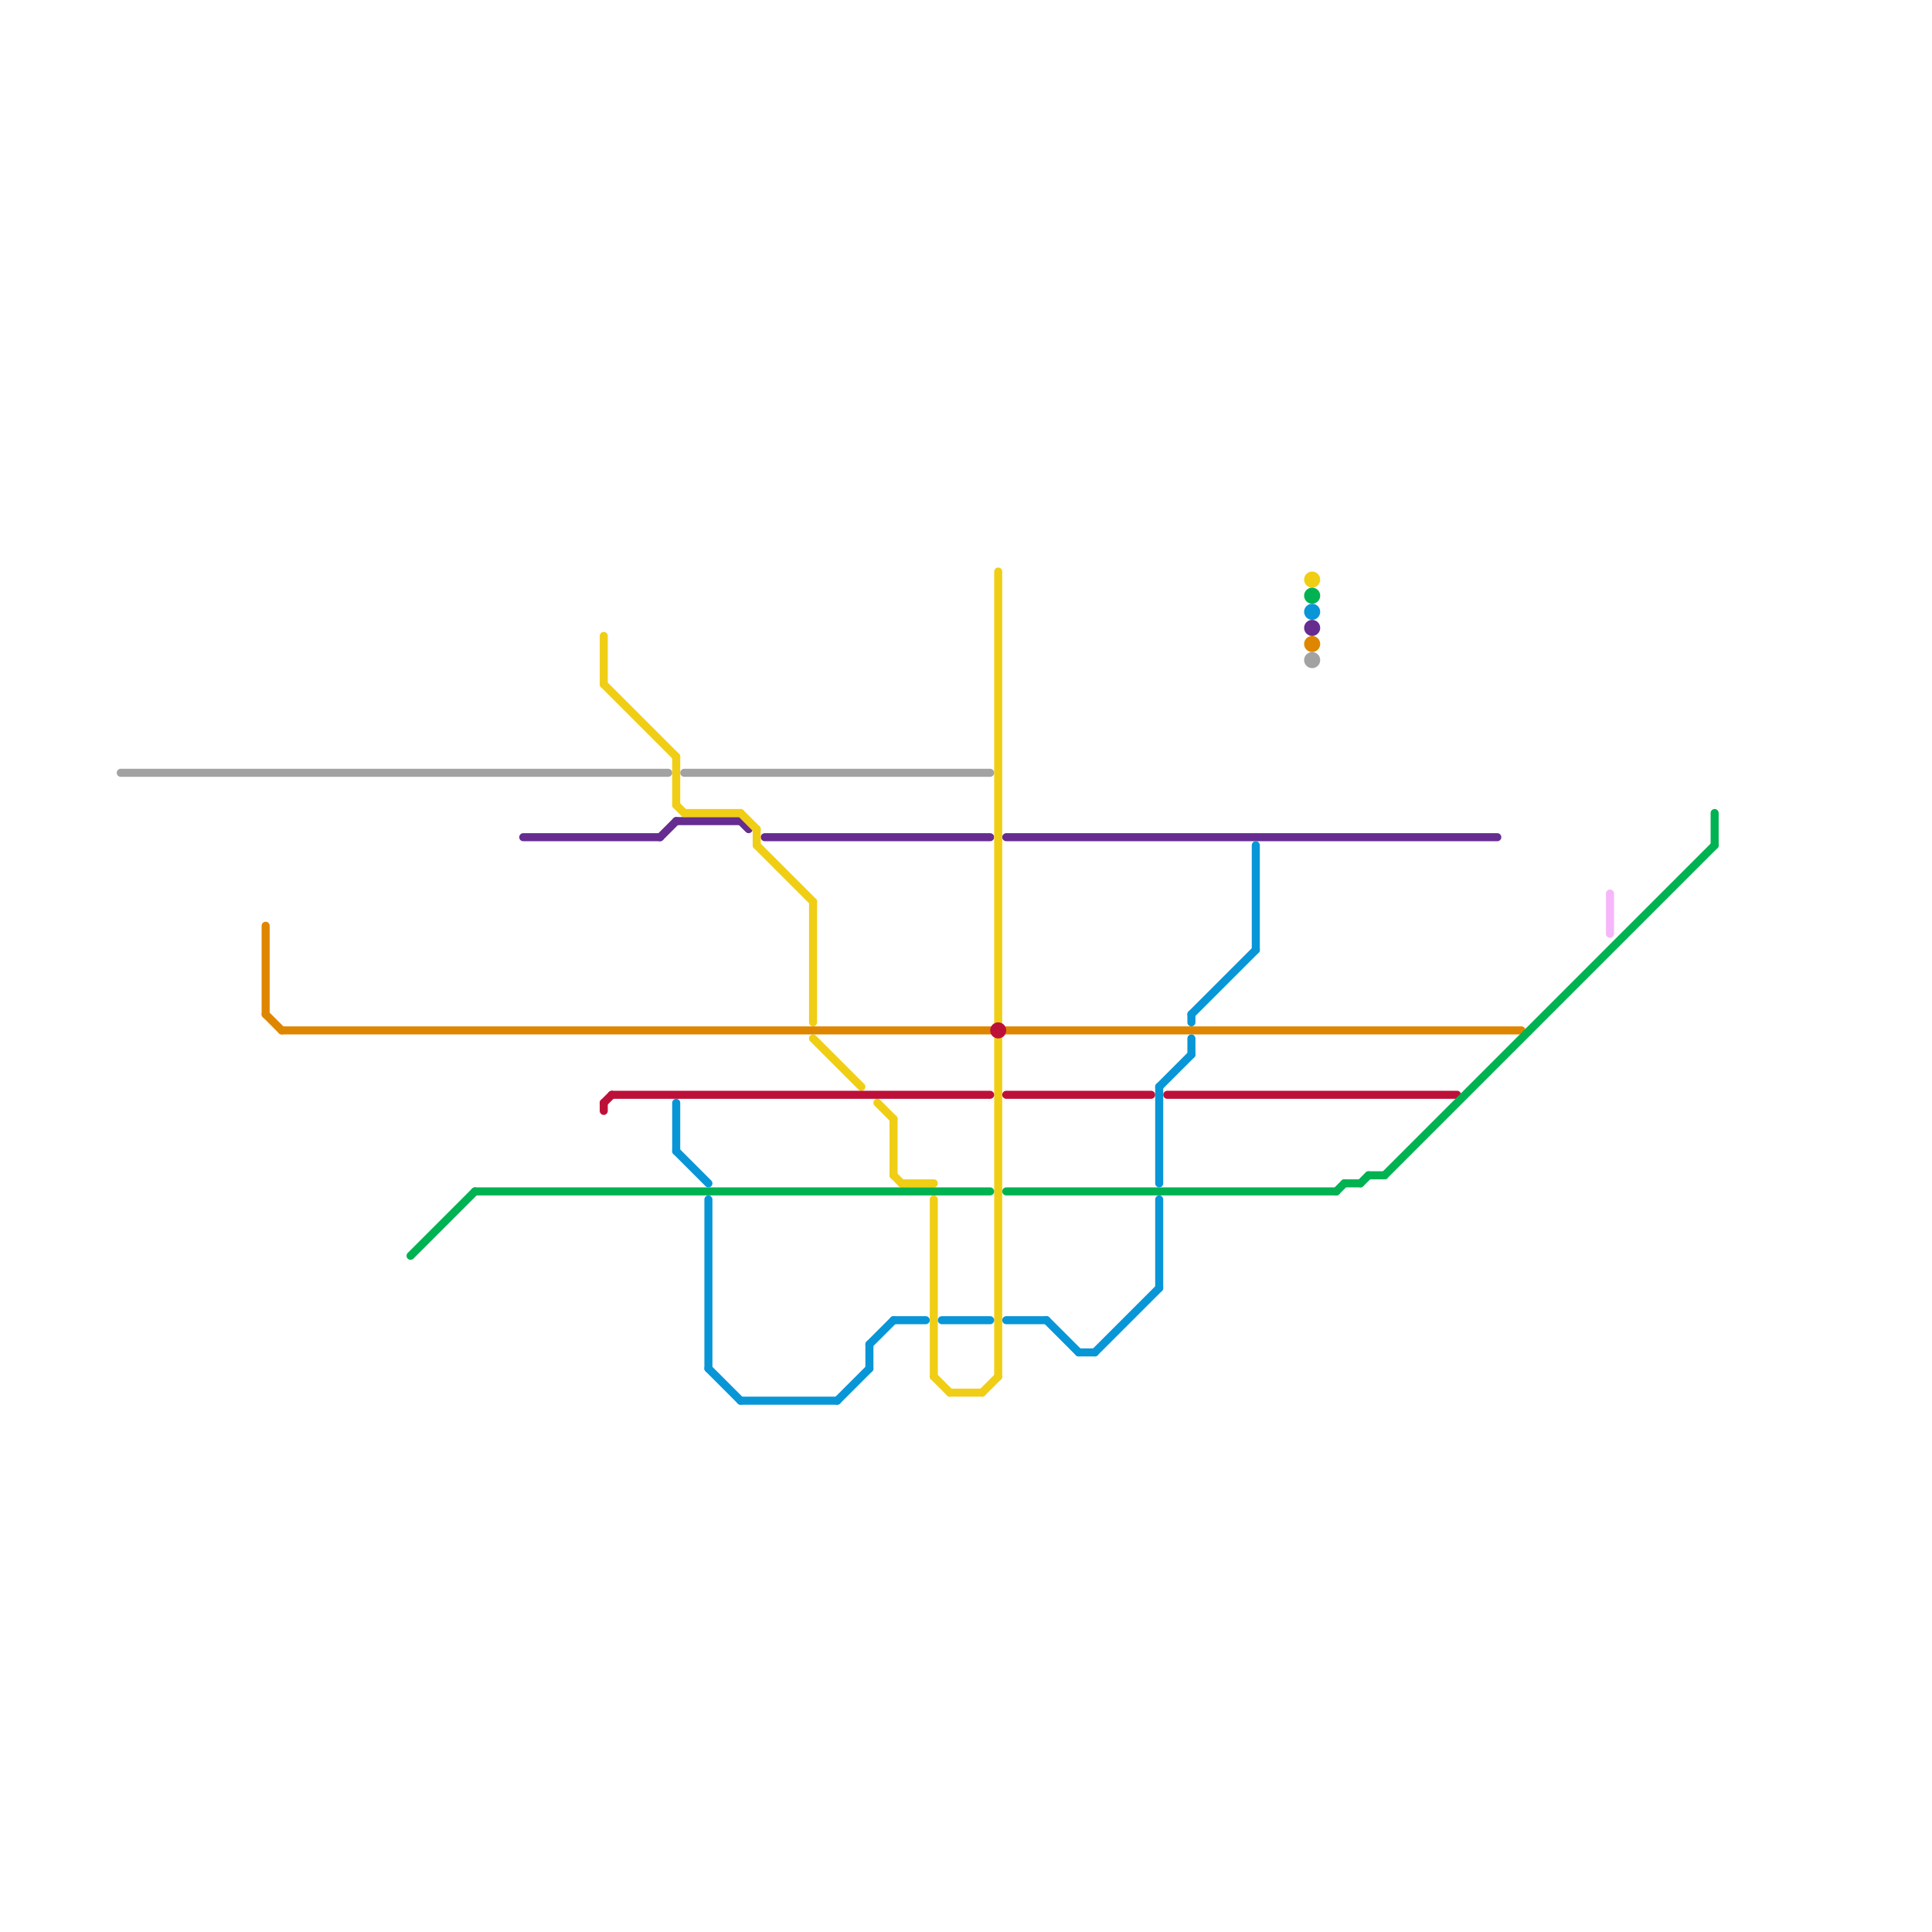 
<svg version="1.1" xmlns="http://www.w3.org/2000/svg" viewBox="0 0 240 240">
<style>text { font: 1px Helvetica; font-weight: 600; white-space: pre; dominant-baseline: central; } line { stroke-width: 1; fill: none; stroke-linecap: round; stroke-linejoin: round; } .c0 { stroke: #662c90 } .c1 { stroke: #f0ce15 } .c2 { stroke: #df8600 } .c3 { stroke: #bd1038 } .c4 { stroke: #00b251 } .c5 { stroke: #0896d7 } .c6 { stroke: #a2a2a2 } .c7 { stroke: #f5b7f9 }</style><defs><g id="wm-xf"><circle r="1.2" fill="#000"/><circle r="0.9" fill="#fff"/><circle r="0.6" fill="#000"/><circle r="0.3" fill="#fff"/></g><g id="wm"><circle r="0.6" fill="#000"/><circle r="0.3" fill="#fff"/></g></defs><line class="c0" x1="92" y1="102" x2="93" y2="103"/><line class="c0" x1="84" y1="102" x2="92" y2="102"/><line class="c0" x1="65" y1="104" x2="82" y2="104"/><line class="c0" x1="82" y1="104" x2="84" y2="102"/><line class="c0" x1="95" y1="104" x2="123" y2="104"/><line class="c0" x1="125" y1="104" x2="186" y2="104"/><circle cx="163" cy="78" r="1" fill="#662c90" /><line class="c1" x1="101" y1="129" x2="107" y2="135"/><line class="c1" x1="118" y1="173" x2="122" y2="173"/><line class="c1" x1="84" y1="100" x2="85" y2="101"/><line class="c1" x1="116" y1="149" x2="116" y2="171"/><line class="c1" x1="84" y1="94" x2="84" y2="100"/><line class="c1" x1="75" y1="85" x2="84" y2="94"/><line class="c1" x1="112" y1="147" x2="116" y2="147"/><line class="c1" x1="111" y1="139" x2="111" y2="146"/><line class="c1" x1="94" y1="105" x2="101" y2="112"/><line class="c1" x1="109" y1="137" x2="111" y2="139"/><line class="c1" x1="94" y1="103" x2="94" y2="105"/><line class="c1" x1="124" y1="71" x2="124" y2="127"/><line class="c1" x1="122" y1="173" x2="124" y2="171"/><line class="c1" x1="124" y1="129" x2="124" y2="171"/><line class="c1" x1="111" y1="146" x2="112" y2="147"/><line class="c1" x1="85" y1="101" x2="92" y2="101"/><line class="c1" x1="92" y1="101" x2="94" y2="103"/><line class="c1" x1="116" y1="171" x2="118" y2="173"/><line class="c1" x1="101" y1="112" x2="101" y2="127"/><line class="c1" x1="75" y1="79" x2="75" y2="85"/><circle cx="163" cy="72" r="1" fill="#f0ce15" /><line class="c2" x1="125" y1="128" x2="189" y2="128"/><line class="c2" x1="33" y1="115" x2="33" y2="126"/><line class="c2" x1="35" y1="128" x2="123" y2="128"/><line class="c2" x1="33" y1="126" x2="35" y2="128"/><circle cx="163" cy="80" r="1" fill="#df8600" /><line class="c3" x1="125" y1="136" x2="143" y2="136"/><line class="c3" x1="76" y1="136" x2="123" y2="136"/><line class="c3" x1="75" y1="137" x2="75" y2="138"/><line class="c3" x1="145" y1="136" x2="181" y2="136"/><line class="c3" x1="75" y1="137" x2="76" y2="136"/><circle cx="124" cy="128" r="1" fill="#bd1038" /><line class="c4" x1="170" y1="146" x2="172" y2="146"/><line class="c4" x1="166" y1="148" x2="167" y2="147"/><line class="c4" x1="51" y1="156" x2="59" y2="148"/><line class="c4" x1="59" y1="148" x2="123" y2="148"/><line class="c4" x1="169" y1="147" x2="170" y2="146"/><line class="c4" x1="125" y1="148" x2="166" y2="148"/><line class="c4" x1="213" y1="101" x2="213" y2="105"/><line class="c4" x1="172" y1="146" x2="213" y2="105"/><line class="c4" x1="167" y1="147" x2="169" y2="147"/><circle cx="163" cy="74" r="1" fill="#00b251" /><line class="c5" x1="117" y1="164" x2="123" y2="164"/><line class="c5" x1="108" y1="167" x2="108" y2="170"/><line class="c5" x1="84" y1="137" x2="84" y2="143"/><line class="c5" x1="144" y1="135" x2="144" y2="147"/><line class="c5" x1="130" y1="164" x2="134" y2="168"/><line class="c5" x1="88" y1="149" x2="88" y2="170"/><line class="c5" x1="88" y1="170" x2="92" y2="174"/><line class="c5" x1="104" y1="174" x2="108" y2="170"/><line class="c5" x1="92" y1="174" x2="104" y2="174"/><line class="c5" x1="156" y1="105" x2="156" y2="118"/><line class="c5" x1="144" y1="135" x2="148" y2="131"/><line class="c5" x1="148" y1="126" x2="156" y2="118"/><line class="c5" x1="136" y1="168" x2="144" y2="160"/><line class="c5" x1="84" y1="143" x2="88" y2="147"/><line class="c5" x1="108" y1="167" x2="111" y2="164"/><line class="c5" x1="148" y1="129" x2="148" y2="131"/><line class="c5" x1="144" y1="149" x2="144" y2="160"/><line class="c5" x1="134" y1="168" x2="136" y2="168"/><line class="c5" x1="125" y1="164" x2="130" y2="164"/><line class="c5" x1="111" y1="164" x2="115" y2="164"/><line class="c5" x1="148" y1="126" x2="148" y2="127"/><circle cx="163" cy="76" r="1" fill="#0896d7" /><line class="c6" x1="15" y1="96" x2="83" y2="96"/><line class="c6" x1="85" y1="96" x2="123" y2="96"/><circle cx="163" cy="82" r="1" fill="#a2a2a2" /><line class="c7" x1="200" y1="111" x2="200" y2="116"/>
</svg>
